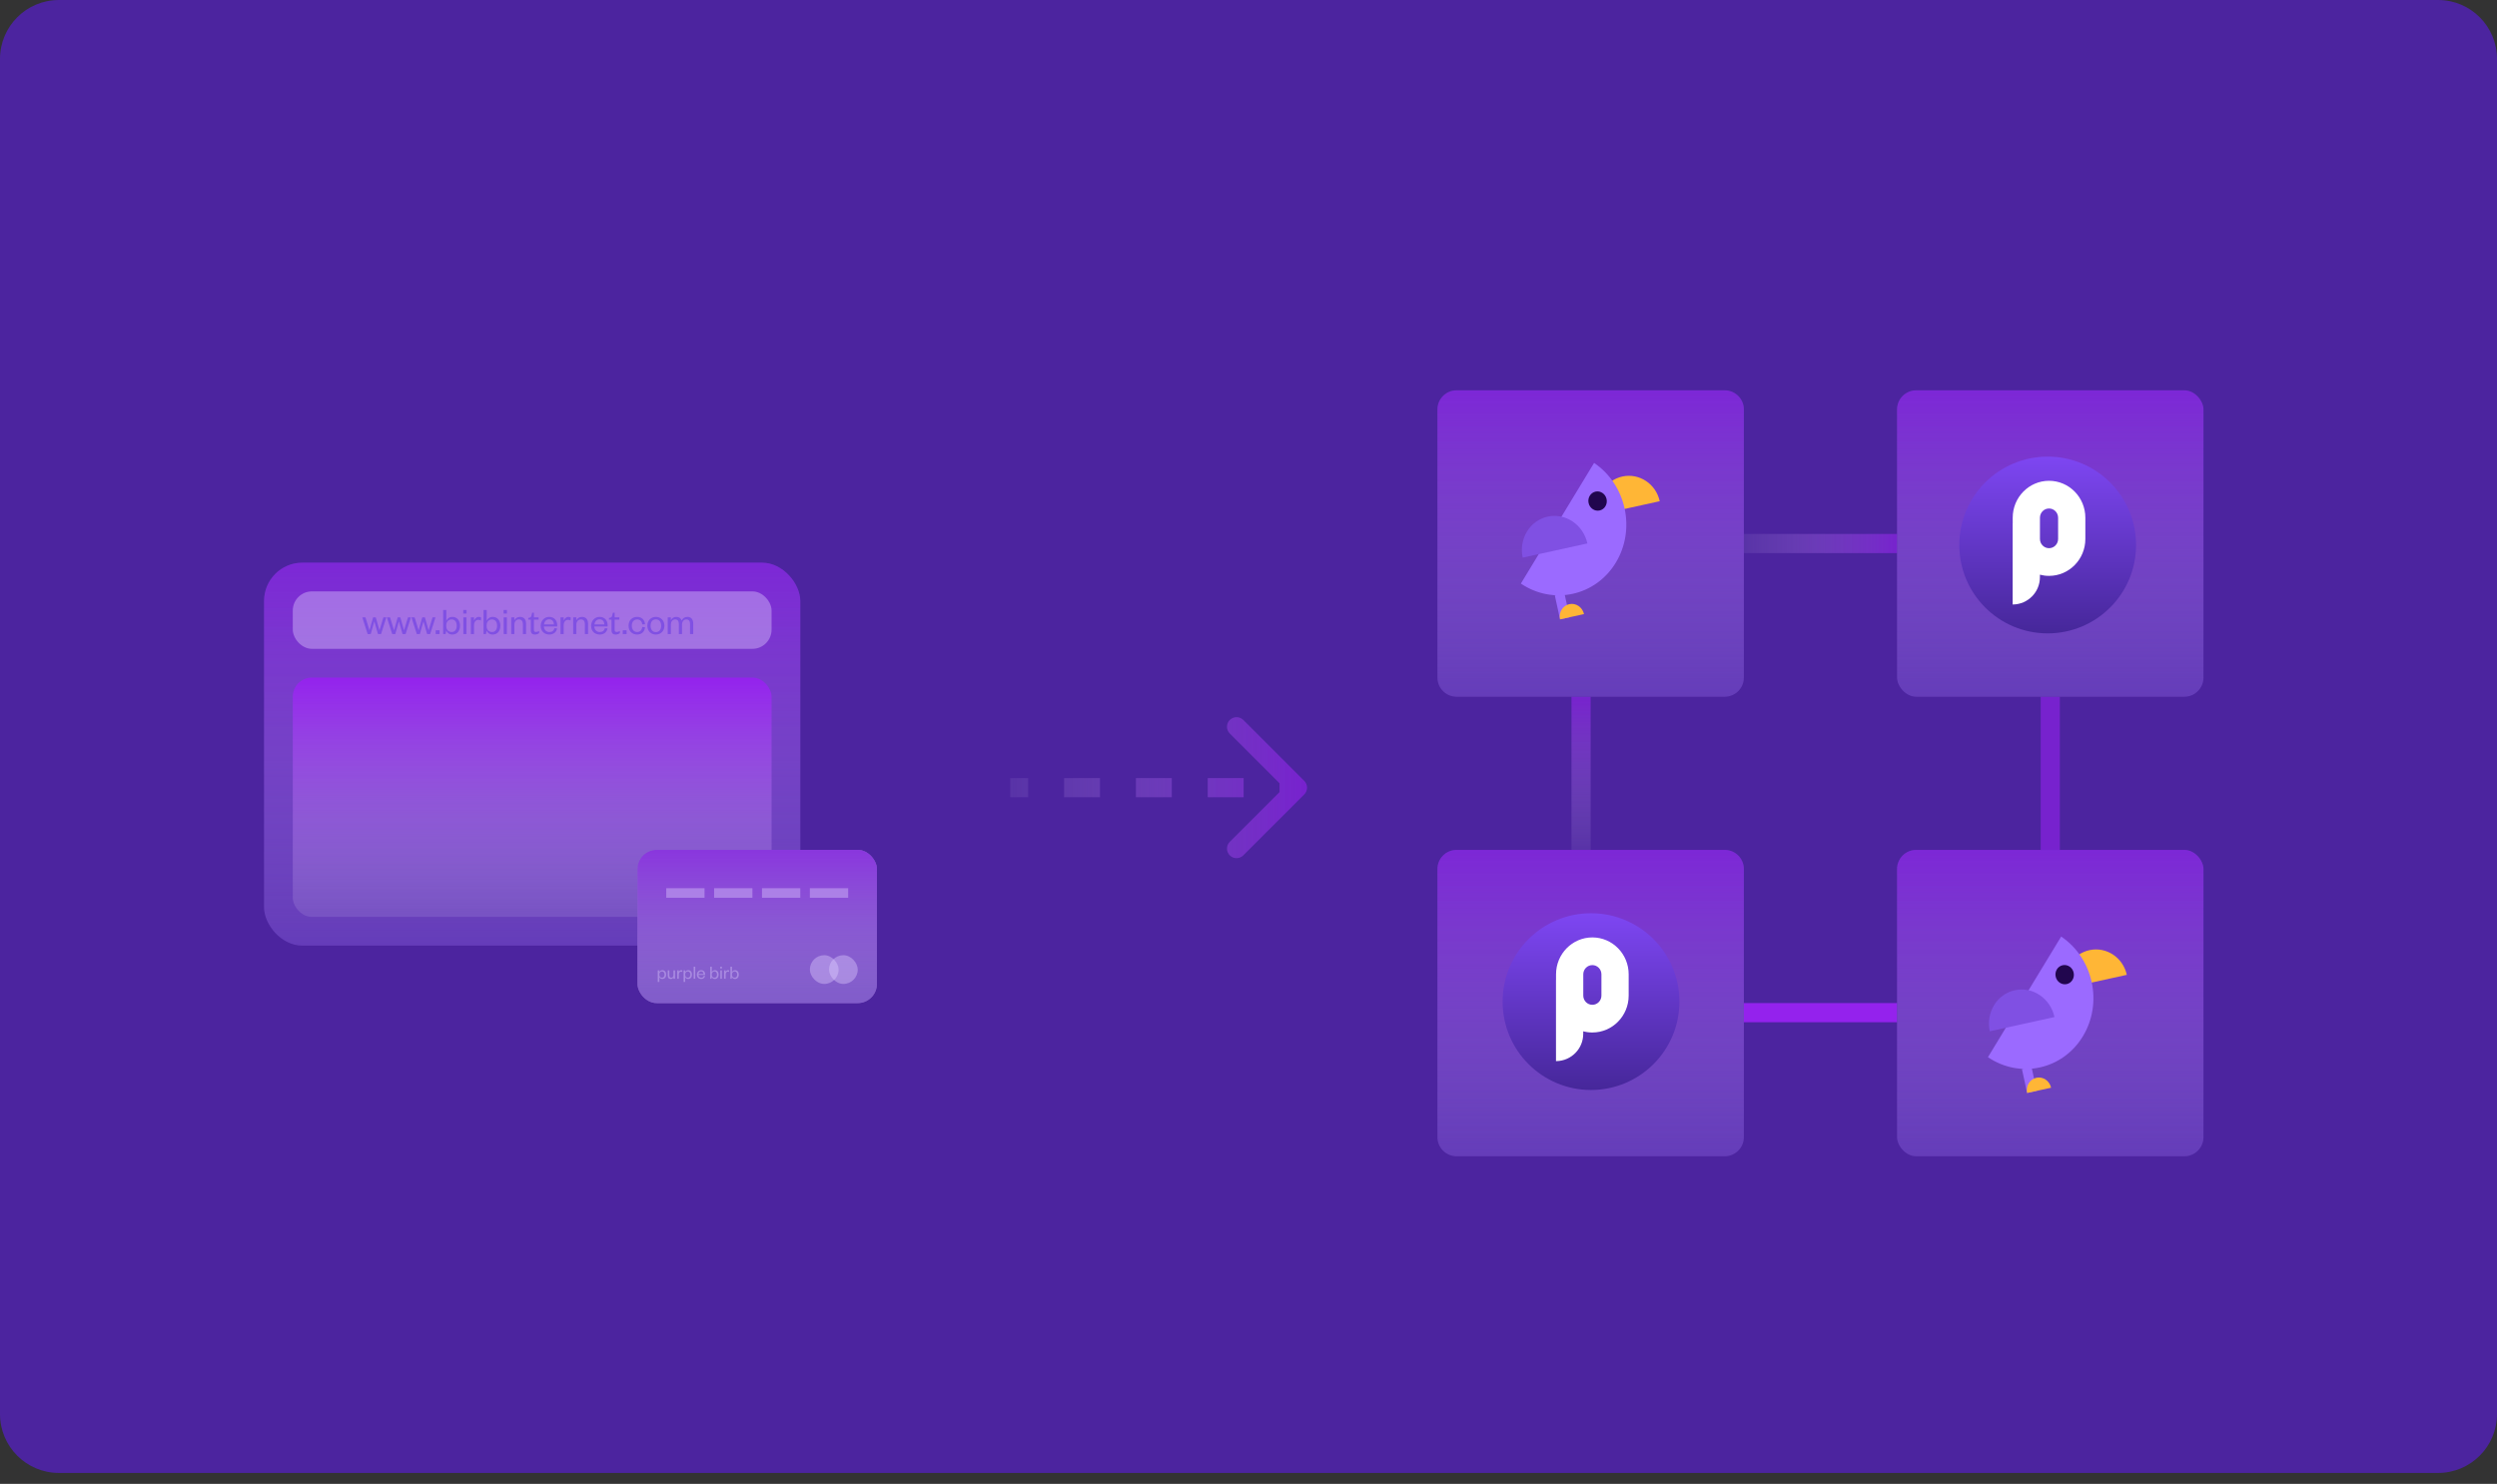<svg width="212" height="126" viewBox="0 0 212 126" fill="none" xmlns="http://www.w3.org/2000/svg">
<rect x="0" y="0" width="212" height="126" fill="#333333" stroke="none"/>
<path d="M0 5.003C0 2.24 2.24 0 5.003 0H206.997C209.76 0 212 2.24 212 5.003V120.071C212 122.834 209.76 125.074 206.997 125.074H5.003C2.24 125.074 0 122.834 0 120.071V5.003Z" fill="#4C249F"/>
<rect x="22.419" y="47.778" width="45.527" height="32.519" rx="3.252" fill="#6538C1" fill-opacity="0.6"/>
<rect x="22.419" y="47.778" width="45.527" height="32.519" rx="3.252" fill="url(#paint0_linear_836_1008)" fill-opacity="0.6"/>
<rect x="24.858" y="57.534" width="40.649" height="20.325" rx="1.626" fill="url(#paint1_linear_836_1008)"/>
<rect x="24.858" y="50.217" width="40.649" height="4.878" rx="1.626" fill="#DECEFF" fill-opacity="0.4"/>
<path d="M31.904 52.422L32.21 53.498H32.223L32.551 52.422H32.802L32.35 53.843H32.09L31.787 52.783H31.774L31.475 53.843H31.215L30.76 52.422H31.029L31.364 53.498H31.377L31.677 52.422H31.904ZM33.991 52.422L34.296 53.498H34.309L34.638 52.422H34.888L34.436 53.843H34.176L33.874 52.783H33.861L33.561 53.843H33.301L32.846 52.422H33.116L33.451 53.498H33.464L33.763 52.422H33.991ZM36.077 52.422L36.383 53.498H36.396L36.724 52.422H36.975L36.523 53.843H36.263L35.96 52.783H35.947L35.648 53.843H35.388L34.932 52.422H35.202L35.537 53.498H35.55L35.849 52.422H36.077ZM36.993 53.843V53.518H37.318V53.843H36.993ZM37.889 53.092V53.173C37.889 53.485 38.088 53.667 38.345 53.667C38.624 53.667 38.777 53.459 38.777 53.134C38.777 52.809 38.624 52.6 38.345 52.6C38.088 52.6 37.889 52.783 37.889 53.092ZM37.889 53.547L37.831 53.843H37.626V51.794H37.896V52.721C37.958 52.545 38.14 52.383 38.407 52.383C38.826 52.383 39.057 52.714 39.057 53.134C39.057 53.553 38.826 53.882 38.403 53.882C38.14 53.882 37.955 53.726 37.889 53.547ZM39.338 52.422H39.608V53.843H39.338V52.422ZM39.331 52.1V51.794H39.611V52.1H39.331ZM40.851 52.448L40.825 52.692C40.747 52.649 40.691 52.633 40.604 52.633C40.399 52.633 40.246 52.818 40.246 53.092V53.843H39.976V52.422H40.246V52.711C40.298 52.548 40.444 52.383 40.649 52.383C40.737 52.383 40.802 52.405 40.851 52.448ZM41.316 53.092V53.173C41.316 53.485 41.514 53.667 41.771 53.667C42.051 53.667 42.204 53.459 42.204 53.134C42.204 52.809 42.051 52.6 41.771 52.6C41.514 52.6 41.316 52.783 41.316 53.092ZM41.316 53.547L41.258 53.843H41.053V51.794H41.323V52.721C41.384 52.545 41.566 52.383 41.833 52.383C42.253 52.383 42.483 52.714 42.483 53.134C42.483 53.553 42.253 53.882 41.83 53.882C41.566 53.882 41.381 53.726 41.316 53.547ZM42.764 52.422H43.034V53.843H42.764V52.422ZM42.758 52.1V51.794H43.038V52.1H42.758ZM43.673 53.026V53.843H43.403V52.422H43.673V52.675C43.741 52.503 43.933 52.383 44.144 52.383C44.515 52.383 44.664 52.63 44.664 52.962V53.843H44.395V52.984C44.395 52.747 44.281 52.597 44.056 52.597C43.842 52.597 43.673 52.766 43.673 53.026ZM45.065 53.511V52.617H44.85V52.471L44.941 52.454C45.075 52.428 45.104 52.363 45.136 52.227L45.178 52.028H45.331V52.422H45.731V52.617H45.331V53.479C45.331 53.605 45.383 53.664 45.507 53.664C45.598 53.664 45.692 53.625 45.774 53.579V53.761C45.67 53.84 45.566 53.882 45.409 53.882C45.208 53.882 45.065 53.788 45.065 53.511ZM47.077 53.339L47.301 53.365C47.23 53.687 46.992 53.882 46.638 53.882C46.215 53.882 45.906 53.596 45.906 53.153C45.906 52.705 46.215 52.383 46.625 52.383C47.077 52.383 47.308 52.705 47.308 53.092V53.199H46.176C46.189 53.475 46.388 53.67 46.641 53.67C46.879 53.67 47.018 53.557 47.077 53.339ZM46.183 53.023H47.031C47.022 52.796 46.895 52.587 46.625 52.587C46.368 52.587 46.215 52.789 46.183 53.023ZM48.463 52.448L48.437 52.692C48.359 52.649 48.304 52.633 48.216 52.633C48.011 52.633 47.858 52.818 47.858 53.092V53.843H47.588V52.422H47.858V52.711C47.91 52.548 48.056 52.383 48.261 52.383C48.349 52.383 48.414 52.405 48.463 52.448ZM48.935 53.026V53.843H48.665V52.422H48.935V52.675C49.003 52.503 49.195 52.383 49.406 52.383C49.777 52.383 49.927 52.63 49.927 52.962V53.843H49.657V52.984C49.657 52.747 49.543 52.597 49.319 52.597C49.104 52.597 48.935 52.766 48.935 53.026ZM51.358 53.339L51.582 53.365C51.511 53.687 51.273 53.882 50.919 53.882C50.496 53.882 50.187 53.596 50.187 53.153C50.187 52.705 50.496 52.383 50.906 52.383C51.358 52.383 51.589 52.705 51.589 53.092V53.199H50.457C50.47 53.475 50.668 53.67 50.922 53.67C51.159 53.67 51.299 53.557 51.358 53.339ZM50.463 53.023H51.312C51.302 52.796 51.176 52.587 50.906 52.587C50.649 52.587 50.496 52.789 50.463 53.023ZM51.918 53.511V52.617H51.703V52.471L51.794 52.454C51.928 52.428 51.957 52.363 51.989 52.227L52.032 52.028H52.184V52.422H52.584V52.617H52.184V53.479C52.184 53.605 52.237 53.664 52.36 53.664C52.451 53.664 52.545 53.625 52.627 53.579V53.761C52.523 53.84 52.419 53.882 52.263 53.882C52.061 53.882 51.918 53.788 51.918 53.511ZM52.874 53.843V53.518H53.2V53.843H52.874ZM53.366 53.134C53.366 52.682 53.665 52.383 54.094 52.383C54.511 52.383 54.735 52.662 54.764 53.004L54.527 53.02C54.504 52.77 54.355 52.6 54.091 52.6C53.824 52.6 53.642 52.805 53.642 53.134C53.642 53.462 53.824 53.667 54.091 53.667C54.355 53.667 54.504 53.488 54.527 53.238L54.764 53.261C54.735 53.605 54.511 53.882 54.094 53.882C53.665 53.882 53.366 53.586 53.366 53.134ZM55.236 53.134C55.236 53.449 55.396 53.674 55.682 53.674C55.971 53.674 56.134 53.449 56.134 53.134C56.134 52.815 55.971 52.594 55.682 52.594C55.396 52.594 55.236 52.815 55.236 53.134ZM56.41 53.134C56.41 53.576 56.102 53.882 55.682 53.882C55.266 53.882 54.96 53.576 54.96 53.134C54.96 52.692 55.266 52.383 55.682 52.383C56.102 52.383 56.41 52.692 56.41 53.134ZM57.877 52.692C57.952 52.516 58.127 52.383 58.355 52.383C58.725 52.383 58.856 52.64 58.856 52.962V53.843H58.586V52.984C58.586 52.747 58.488 52.597 58.27 52.597C58.069 52.597 57.906 52.766 57.906 53.026V53.843H57.636V52.984C57.636 52.747 57.539 52.597 57.321 52.597C57.119 52.597 56.96 52.766 56.96 53.026V53.843H56.69V52.422H56.96V52.675C57.028 52.503 57.194 52.383 57.412 52.383C57.665 52.383 57.815 52.506 57.877 52.692Z" fill="#8050E3"/>
<rect x="54.126" y="72.168" width="20.325" height="13.008" rx="1.626" fill="#9B7CCF"/>
<rect x="54.126" y="72.168" width="20.325" height="13.008" rx="1.626" fill="#6538C1" fill-opacity="0.6"/>
<rect x="54.126" y="72.168" width="20.325" height="13.008" rx="1.626" fill="url(#paint2_linear_836_1008)" fill-opacity="0.6"/>
<path d="M55.976 82.735V82.775C55.976 82.931 56.075 83.022 56.204 83.022C56.343 83.022 56.42 82.918 56.42 82.756C56.42 82.593 56.343 82.489 56.204 82.489C56.075 82.489 55.976 82.58 55.976 82.735ZM55.979 82.962V83.383H55.844V82.4H55.979V82.549C56.01 82.462 56.101 82.38 56.234 82.38C56.444 82.38 56.56 82.546 56.56 82.756C56.56 82.966 56.444 83.13 56.234 83.13C56.101 83.13 56.01 83.05 55.979 82.962ZM57.178 82.808V82.4H57.313V83.11H57.178V82.985C57.144 83.07 57.053 83.13 56.946 83.13C56.76 83.13 56.692 83.008 56.692 82.842V82.4H56.827V82.829C56.827 82.948 56.879 83.024 56.991 83.024C57.097 83.024 57.178 82.94 57.178 82.808ZM57.936 82.413L57.923 82.535C57.884 82.514 57.856 82.505 57.813 82.505C57.71 82.505 57.634 82.598 57.634 82.735V83.11H57.499V82.4H57.634V82.544C57.66 82.463 57.733 82.38 57.835 82.38C57.879 82.38 57.912 82.392 57.936 82.413ZM58.169 82.735V82.775C58.169 82.931 58.268 83.022 58.396 83.022C58.536 83.022 58.613 82.918 58.613 82.756C58.613 82.593 58.536 82.489 58.396 82.489C58.268 82.489 58.169 82.58 58.169 82.735ZM58.172 82.962V83.383H58.037V82.4H58.172V82.549C58.203 82.462 58.294 82.38 58.427 82.38C58.637 82.38 58.752 82.546 58.752 82.756C58.752 82.966 58.637 83.13 58.427 83.13C58.294 83.13 58.203 83.05 58.172 82.962ZM58.893 82.086H59.028V83.11H58.893V82.086ZM59.752 82.858L59.864 82.871C59.828 83.032 59.71 83.13 59.532 83.13C59.321 83.13 59.167 82.987 59.167 82.766C59.167 82.541 59.321 82.38 59.526 82.38C59.752 82.38 59.867 82.541 59.867 82.735V82.788H59.301C59.308 82.927 59.407 83.024 59.534 83.024C59.653 83.024 59.723 82.967 59.752 82.858ZM59.305 82.701H59.729C59.724 82.587 59.661 82.483 59.526 82.483C59.398 82.483 59.321 82.584 59.305 82.701ZM60.431 82.735V82.775C60.431 82.931 60.531 83.022 60.659 83.022C60.799 83.022 60.875 82.918 60.875 82.756C60.875 82.593 60.799 82.489 60.659 82.489C60.531 82.489 60.431 82.58 60.431 82.735ZM60.431 82.962L60.402 83.11H60.3V82.086H60.435V82.549C60.466 82.462 60.557 82.38 60.69 82.38C60.9 82.38 61.015 82.546 61.015 82.756C61.015 82.966 60.9 83.13 60.688 83.13C60.557 83.13 60.464 83.052 60.431 82.962ZM61.156 82.4H61.291V83.11H61.156V82.4ZM61.152 82.239V82.086H61.292V82.239H61.152ZM61.912 82.413L61.899 82.535C61.86 82.514 61.833 82.505 61.789 82.505C61.686 82.505 61.61 82.598 61.61 82.735V83.11H61.475V82.4H61.61V82.544C61.636 82.463 61.709 82.38 61.811 82.38C61.855 82.38 61.888 82.392 61.912 82.413ZM62.145 82.735V82.775C62.145 82.931 62.244 83.022 62.372 83.022C62.512 83.022 62.589 82.918 62.589 82.756C62.589 82.593 62.512 82.489 62.372 82.489C62.244 82.489 62.145 82.58 62.145 82.735ZM62.145 82.962L62.115 83.11H62.013V82.086H62.148V82.549C62.179 82.462 62.27 82.38 62.403 82.38C62.613 82.38 62.728 82.546 62.728 82.756C62.728 82.966 62.613 83.13 62.402 83.13C62.27 83.13 62.177 83.052 62.145 82.962Z" fill="#DECEFF" fill-opacity="0.4"/>
<rect x="68.759" y="81.11" width="2.439" height="2.439" rx="1.219" fill="#DECEFF" fill-opacity="0.4"/>
<rect x="70.385" y="81.11" width="2.439" height="2.439" rx="1.219" fill="#DECEFF" fill-opacity="0.4"/>
<rect x="56.565" y="75.42" width="3.252" height="0.813" fill="#DECEFF" fill-opacity="0.4"/>
<rect x="60.629" y="75.42" width="3.252" height="0.813" fill="#DECEFF" fill-opacity="0.4"/>
<rect x="64.694" y="75.42" width="3.252" height="0.813" fill="#DECEFF" fill-opacity="0.4"/>
<rect x="68.759" y="75.42" width="3.252" height="0.813" fill="#DECEFF" fill-opacity="0.4"/>
<line x1="148.056" y1="46.153" x2="161.064" y2="46.153" stroke="url(#paint3_linear_836_1008)" stroke-opacity="0.6" stroke-width="1.626"/>
<line x1="174.071" y1="72.168" x2="174.071" y2="59.16" stroke="url(#paint4_linear_836_1008)" stroke-opacity="0.6" stroke-width="1.626"/>
<line x1="161.064" y1="85.989" x2="148.056" y2="85.989" stroke="url(#paint5_linear_836_1008)" stroke-width="1.626"/>
<line x1="134.235" y1="72.168" x2="134.235" y2="59.16" stroke="url(#paint6_linear_836_1008)" stroke-opacity="0.6" stroke-width="1.626"/>
<path d="M122.041 34.771C122.041 33.873 122.769 33.145 123.667 33.145H146.43C147.328 33.145 148.056 33.873 148.056 34.771V57.534C148.056 58.432 147.328 59.16 146.43 59.16H123.667C122.769 59.16 122.041 58.432 122.041 57.534V34.771Z" fill="#6538C1" fill-opacity="0.6"/>
<path d="M122.041 34.771C122.041 33.873 122.769 33.145 123.667 33.145H146.43C147.328 33.145 148.056 33.873 148.056 34.771V57.534C148.056 58.432 147.328 59.16 146.43 59.16H123.667C122.769 59.16 122.041 58.432 122.041 57.534V34.771Z" fill="url(#paint7_linear_836_1008)" fill-opacity="0.6"/>
<path d="M137.74 40.463C136.308 40.778 135.407 42.228 135.727 43.701L140.913 42.56C140.593 41.087 139.172 40.148 137.74 40.463Z" fill="#FFB636"/>
<path d="M137.183 47.78C138.899 44.951 138.075 41.158 135.341 39.308L129.125 49.553C131.859 51.403 135.466 50.609 137.183 47.78Z" fill="#9B6AFF"/>
<path d="M131.4 43.868C129.884 44.201 128.935 45.761 129.281 47.352L134.772 46.145C134.426 44.554 132.916 43.535 131.4 43.868Z" fill="#8050E3"/>
<ellipse cx="0.781" cy="0.82" rx="0.781" ry="0.82" transform="matrix(0.977 -0.215 0.213 0.977 134.7 41.912)" fill="#21064E"/>
<rect width="0.834" height="2.077" transform="matrix(0.977 -0.215 0.213 0.977 132.008 50.562)" fill="#9B6AFF"/>
<path d="M133.235 51.302C132.673 51.425 132.322 52.003 132.45 52.592L134.484 52.145C134.355 51.556 133.796 51.178 133.235 51.302Z" fill="#FFB636"/>
<rect x="161.064" y="33.145" width="26.015" height="26.015" rx="1.626" fill="#6538C1" fill-opacity="0.6"/>
<rect x="161.064" y="33.145" width="26.015" height="26.015" rx="1.626" fill="url(#paint8_linear_836_1008)" fill-opacity="0.6"/>
<circle cx="173.852" cy="46.278" r="7.504" fill="url(#paint9_linear_836_1008)"/>
<path d="M173.966 40.827C175.669 40.827 177.05 42.231 177.05 43.962V45.765C177.05 47.497 175.669 48.9 173.966 48.9C173.699 48.9 173.439 48.866 173.192 48.8L173.192 49.013C173.192 50.28 172.177 51.309 170.917 51.33L170.879 51.33V44.433L170.883 44.432L170.883 43.962C170.883 42.231 172.263 40.827 173.966 40.827ZM173.966 43.178C173.541 43.178 173.195 43.529 173.195 43.962V45.765C173.195 46.198 173.541 46.549 173.966 46.549C174.392 46.549 174.737 46.198 174.737 45.765V43.962C174.737 43.529 174.392 43.178 173.966 43.178Z" fill="white"/>
<path d="M122.041 73.794C122.041 72.896 122.769 72.168 123.667 72.168H146.43C147.328 72.168 148.056 72.896 148.056 73.794V96.557C148.056 97.455 147.328 98.183 146.43 98.183H123.667C122.769 98.183 122.041 97.455 122.041 96.557V73.794Z" fill="#6538C1" fill-opacity="0.6"/>
<path d="M122.041 73.794C122.041 72.896 122.769 72.168 123.667 72.168H146.43C147.328 72.168 148.056 72.896 148.056 73.794V96.557C148.056 97.455 147.328 98.183 146.43 98.183H123.667C122.769 98.183 122.041 97.455 122.041 96.557V73.794Z" fill="url(#paint10_linear_836_1008)" fill-opacity="0.6"/>
<circle cx="135.08" cy="85.051" r="7.504" fill="url(#paint11_linear_836_1008)"/>
<path d="M135.194 79.6C136.897 79.6 138.277 81.004 138.277 82.735V84.538C138.277 86.269 136.897 87.673 135.194 87.673C134.926 87.673 134.666 87.639 134.419 87.573L134.419 87.786C134.419 89.053 133.404 90.082 132.144 90.103L132.106 90.103V83.206L132.11 83.206L132.11 82.735C132.11 81.004 133.49 79.6 135.194 79.6ZM135.194 81.951C134.768 81.951 134.423 82.302 134.423 82.735V84.538C134.423 84.971 134.768 85.322 135.194 85.322C135.619 85.322 135.964 84.971 135.964 84.538V82.735C135.964 82.302 135.619 81.951 135.194 81.951Z" fill="white"/>
<rect x="161.064" y="72.168" width="26.015" height="26.015" rx="1.626" fill="#6538C1" fill-opacity="0.6"/>
<rect x="161.064" y="72.168" width="26.015" height="26.015" rx="1.626" fill="url(#paint12_linear_836_1008)" fill-opacity="0.6"/>
<path d="M177.397 80.681C175.965 80.996 175.064 82.445 175.385 83.918L180.57 82.778C180.25 81.305 178.829 80.366 177.397 80.681Z" fill="#FFB636"/>
<path d="M176.84 87.998C178.556 85.168 177.732 81.375 174.998 79.525L168.781 89.77C171.516 91.621 175.123 90.827 176.84 87.998Z" fill="#9B6AFF"/>
<path d="M171.057 84.085C169.541 84.419 168.592 85.979 168.938 87.57L174.429 86.362C174.083 84.771 172.573 83.752 171.057 84.085Z" fill="#8050E3"/>
<ellipse cx="0.781" cy="0.82" rx="0.781" ry="0.82" transform="matrix(0.977 -0.215 0.213 0.977 174.357 82.129)" fill="#21064E"/>
<rect width="0.834" height="2.077" transform="matrix(0.977 -0.215 0.213 0.977 171.665 90.779)" fill="#9B6AFF"/>
<path d="M172.892 91.519C172.33 91.642 171.979 92.22 172.107 92.809L174.141 92.362C174.012 91.773 173.453 91.395 172.892 91.519Z" fill="#FFB636"/>
<path d="M110.734 67.459C111.051 67.141 111.051 66.626 110.734 66.309L105.56 61.135C105.242 60.818 104.728 60.818 104.41 61.135C104.093 61.453 104.093 61.967 104.41 62.285L109.009 66.884L104.41 71.483C104.093 71.8 104.093 72.315 104.41 72.632C104.728 72.95 105.242 72.95 105.56 72.632L110.734 67.459ZM85.769 67.697H87.294V66.071H85.769V67.697ZM90.342 67.697H93.391V66.071H90.342V67.697ZM96.44 67.697H99.488V66.071H96.44V67.697ZM102.537 67.697H105.586V66.071H102.537V67.697ZM108.634 67.697H110.159V66.071H108.634V67.697ZM110.734 67.459C111.051 67.141 111.051 66.626 110.734 66.309L105.56 61.135C105.242 60.818 104.728 60.818 104.41 61.135C104.093 61.453 104.093 61.967 104.41 62.285L109.009 66.884L104.41 71.483C104.093 71.8 104.093 72.315 104.41 72.632C104.728 72.95 105.242 72.95 105.56 72.632L110.734 67.459ZM85.769 67.697H87.294V66.071H85.769V67.697ZM90.342 67.697H93.391V66.071H90.342V67.697ZM96.44 67.697H99.488V66.071H96.44V67.697ZM102.537 67.697H105.586V66.071H102.537V67.697ZM108.634 67.697H110.159V66.071H108.634V67.697Z" fill="url(#paint13_linear_836_1008)" fill-opacity="0.6"/>
<defs>
<linearGradient id="paint0_linear_836_1008" x1="45.183" y1="47.778" x2="45.183" y2="80.297" gradientUnits="userSpaceOnUse">
<stop stop-color="#9422ED"/>
<stop offset="1" stop-color="#B49FE1" stop-opacity="0.2"/>
</linearGradient>
<linearGradient id="paint1_linear_836_1008" x1="45.183" y1="57.534" x2="45.183" y2="77.859" gradientUnits="userSpaceOnUse">
<stop stop-color="#9422ED"/>
<stop offset="1" stop-color="#B49FE1" stop-opacity="0.2"/>
</linearGradient>
<linearGradient id="paint2_linear_836_1008" x1="64.288" y1="72.168" x2="64.288" y2="85.176" gradientUnits="userSpaceOnUse">
<stop stop-color="#9422ED"/>
<stop offset="1" stop-color="#B49FE1" stop-opacity="0.2"/>
</linearGradient>
<linearGradient id="paint3_linear_836_1008" x1="161.064" y1="45.966" x2="148.056" y2="45.966" gradientUnits="userSpaceOnUse">
<stop stop-color="#9422ED"/>
<stop offset="1" stop-color="#B49FE1" stop-opacity="0.2"/>
</linearGradient>
<linearGradient id="paint4_linear_836_1008" x1="174.884" y1="65.664" x2="175.884" y2="65.664" gradientUnits="userSpaceOnUse">
<stop stop-color="#9422ED"/>
<stop offset="1" stop-color="#B49FE1" stop-opacity="0.2"/>
</linearGradient>
<linearGradient id="paint5_linear_836_1008" x1="154.56" y1="85.176" x2="154.56" y2="84.176" gradientUnits="userSpaceOnUse">
<stop stop-color="#9422ED"/>
<stop offset="1" stop-color="#B49FE1" stop-opacity="0.2"/>
</linearGradient>
<linearGradient id="paint6_linear_836_1008" x1="134.048" y1="59.16" x2="134.048" y2="72.168" gradientUnits="userSpaceOnUse">
<stop stop-color="#9422ED"/>
<stop offset="1" stop-color="#B49FE1" stop-opacity="0.2"/>
</linearGradient>
<linearGradient id="paint7_linear_836_1008" x1="135.048" y1="33.145" x2="135.048" y2="59.16" gradientUnits="userSpaceOnUse">
<stop stop-color="#9422ED"/>
<stop offset="1" stop-color="#B49FE1" stop-opacity="0.2"/>
</linearGradient>
<linearGradient id="paint8_linear_836_1008" x1="174.071" y1="33.145" x2="174.071" y2="59.16" gradientUnits="userSpaceOnUse">
<stop stop-color="#9422ED"/>
<stop offset="1" stop-color="#B49FE1" stop-opacity="0.2"/>
</linearGradient>
<linearGradient id="paint9_linear_836_1008" x1="173.852" y1="38.773" x2="173.852" y2="53.782" gradientUnits="userSpaceOnUse">
<stop stop-color="#7E46F2"/>
<stop offset="1" stop-color="#46279A"/>
</linearGradient>
<linearGradient id="paint10_linear_836_1008" x1="135.048" y1="72.168" x2="135.048" y2="98.183" gradientUnits="userSpaceOnUse">
<stop stop-color="#9422ED"/>
<stop offset="1" stop-color="#B49FE1" stop-opacity="0.2"/>
</linearGradient>
<linearGradient id="paint11_linear_836_1008" x1="135.08" y1="77.546" x2="135.08" y2="92.555" gradientUnits="userSpaceOnUse">
<stop stop-color="#7E46F2"/>
<stop offset="1" stop-color="#46279A"/>
</linearGradient>
<linearGradient id="paint12_linear_836_1008" x1="174.071" y1="72.168" x2="174.071" y2="98.183" gradientUnits="userSpaceOnUse">
<stop stop-color="#9422ED"/>
<stop offset="1" stop-color="#B49FE1" stop-opacity="0.2"/>
</linearGradient>
<linearGradient id="paint13_linear_836_1008" x1="110.565" y1="66.884" x2="85.769" y2="66.884" gradientUnits="userSpaceOnUse">
<stop stop-color="#9422ED"/>
<stop offset="1" stop-color="#B49FE1" stop-opacity="0.2"/>
</linearGradient>
</defs>
</svg>
